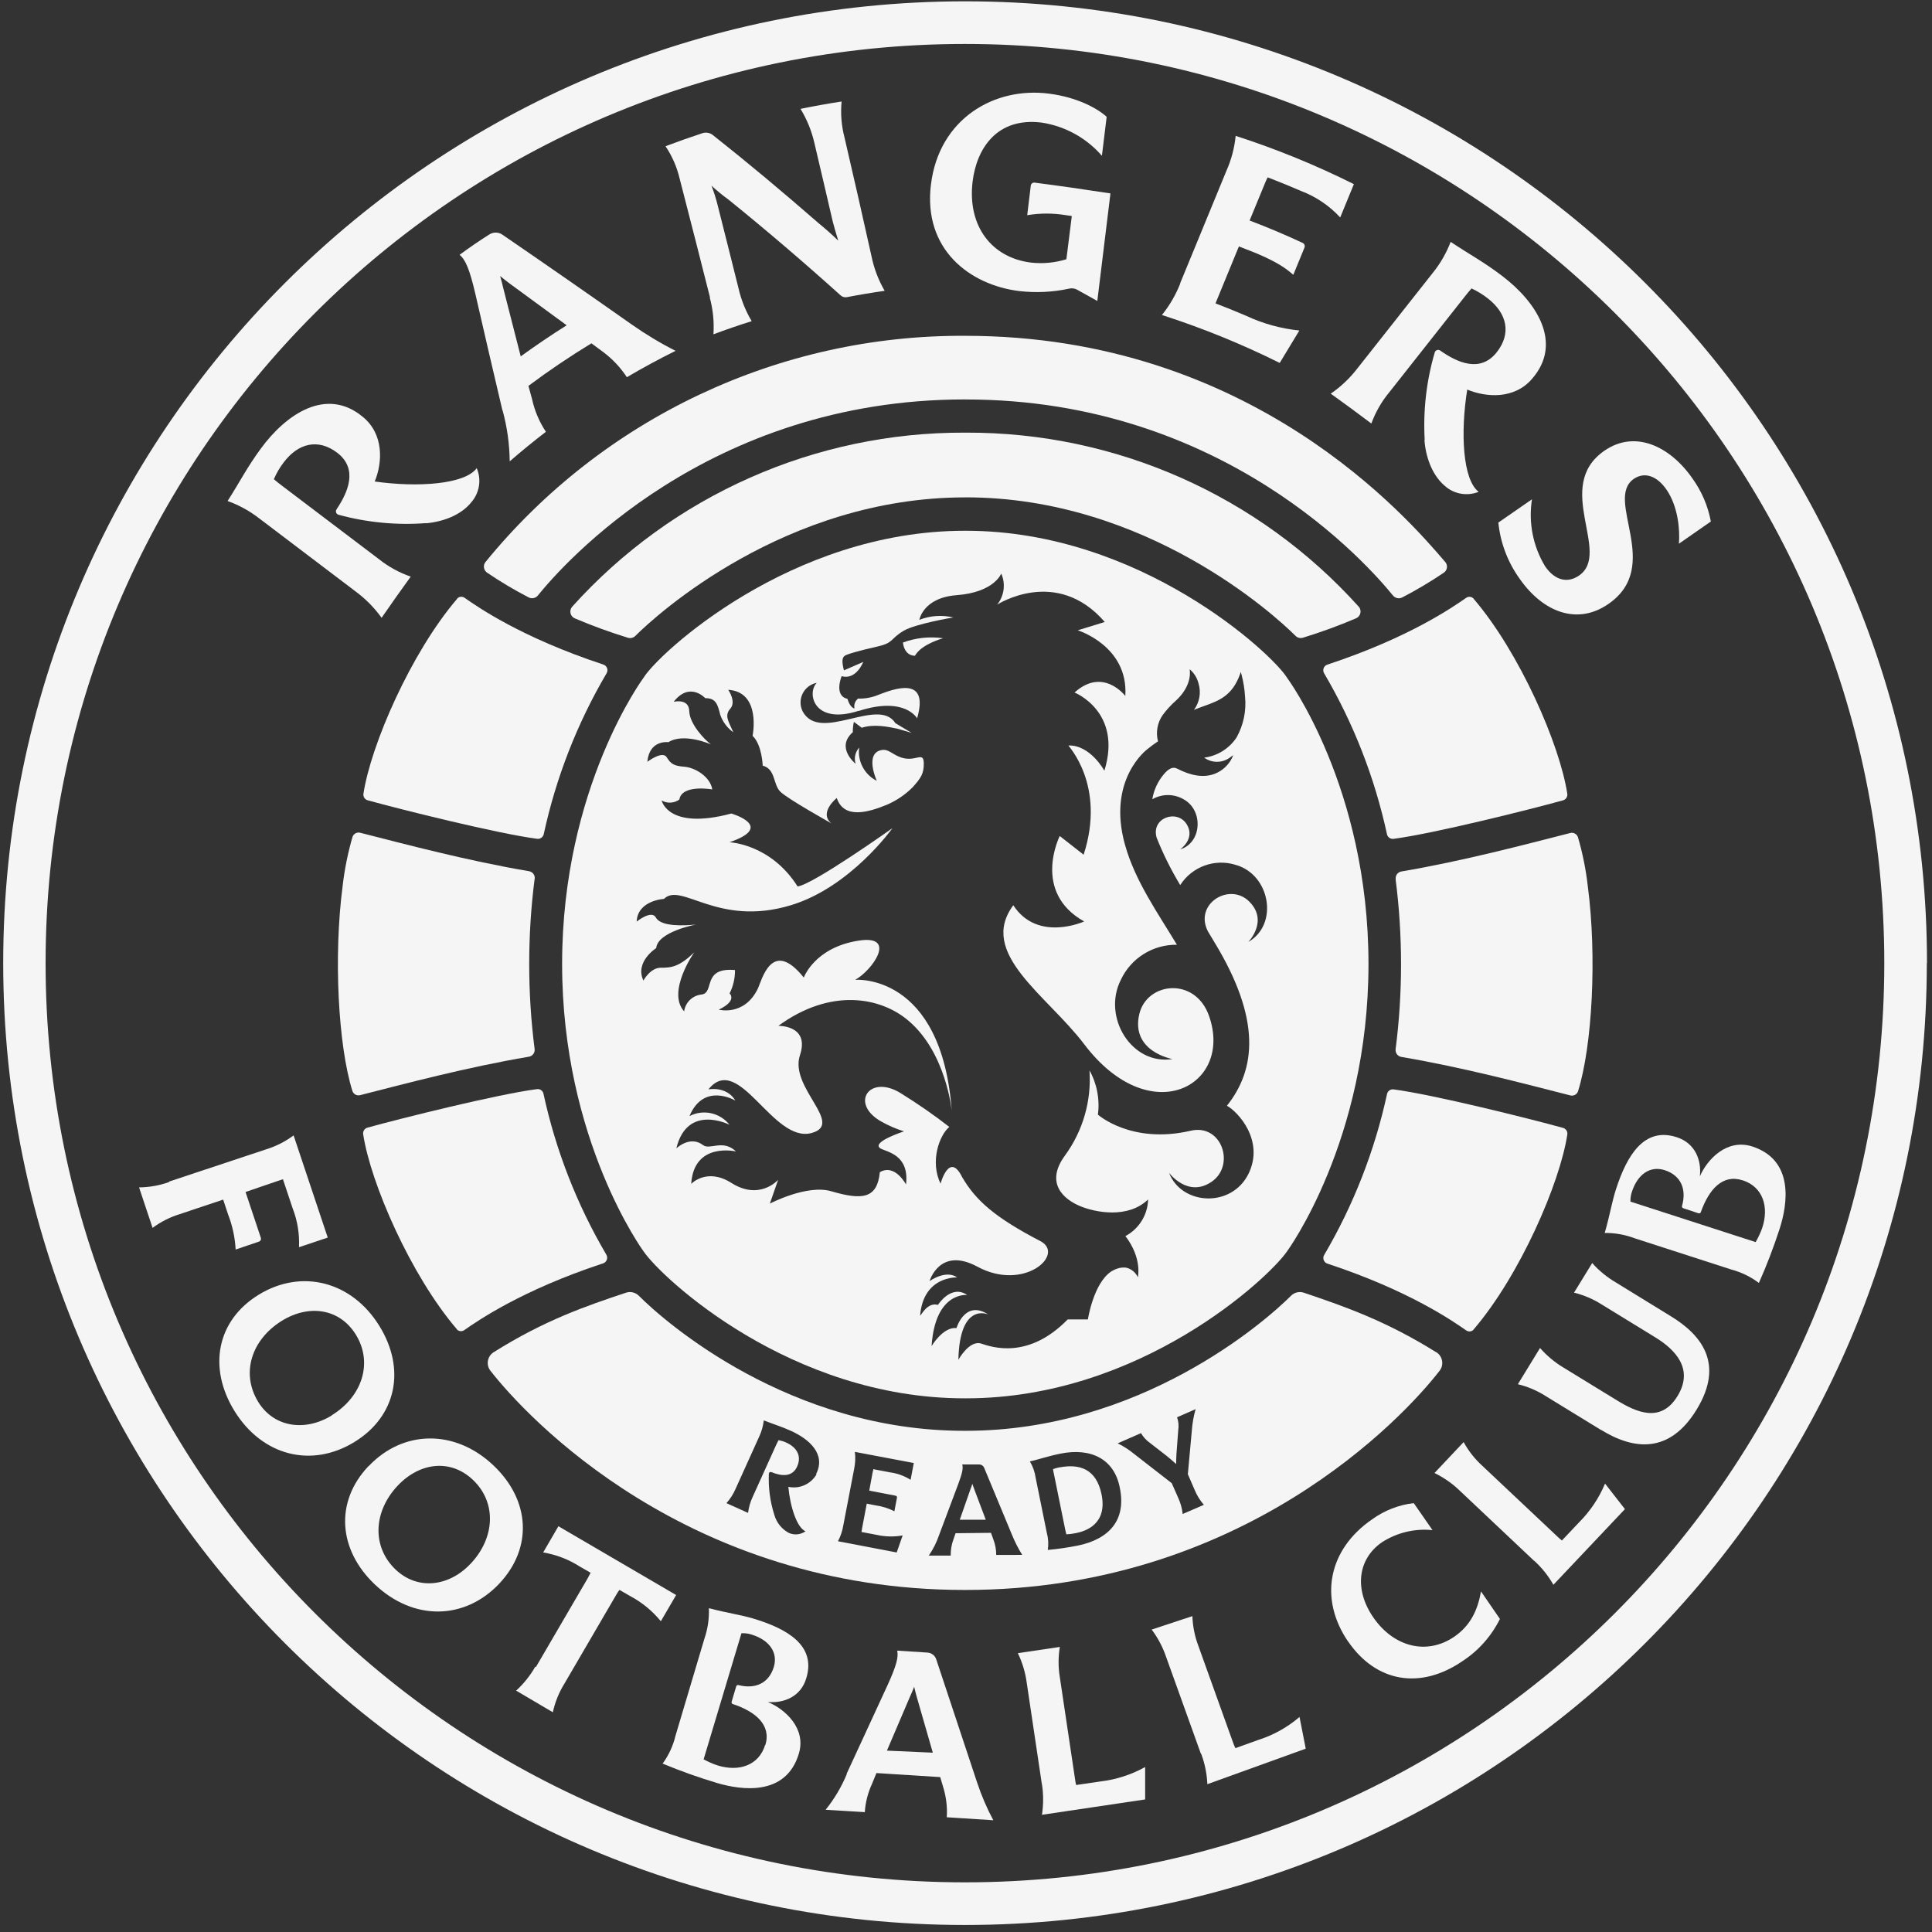 <svg width="98" height="98" viewBox="0 0 98 98" fill="none" xmlns="http://www.w3.org/2000/svg">
<rect x="0" y="0" width="98" height="98" fill="#333333" stroke="none"/>
<path d="M48.952 2.23C23.198 2.225 2.316 23.098 2.313 48.85C2.31 74.603 23.187 95.478 48.941 95.481C74.695 95.484 95.577 74.611 95.58 48.858C95.582 23.109 74.706 2.233 48.952 2.23ZM97.737 48.861C97.74 75.801 75.901 97.641 48.957 97.644C48.955 97.644 48.952 97.644 48.949 97.644C22.005 97.647 0.163 75.795 0.163 48.85C0.163 21.908 22.008 0.067 48.955 0.067C75.901 0.067 97.746 21.908 97.746 48.85" fill="#F5F5F5"/>
<path d="M23.196 30.365C20.846 33.106 18.809 37.791 18.433 40.275C18.419 40.426 18.518 40.566 18.666 40.599C20.383 41.073 25.247 42.287 27.248 42.548C27.402 42.567 27.544 42.468 27.58 42.318C28.202 39.444 29.277 36.689 30.766 34.156C30.854 34.017 30.813 33.83 30.67 33.74C30.648 33.726 30.626 33.715 30.604 33.709C26.448 32.339 24.229 30.787 23.574 30.329C23.459 30.242 23.294 30.253 23.193 30.357L23.196 30.365ZM48.991 25.228C58.127 25.228 64.666 31.204 65.716 32.254C65.815 32.353 65.96 32.388 66.095 32.347C67.005 32.067 67.902 31.741 68.776 31.368C68.968 31.292 69.064 31.072 68.987 30.88C68.971 30.839 68.949 30.804 68.919 30.771C63.841 25.129 56.594 21.919 49.002 21.946H48.942C41.349 21.916 34.103 25.129 29.025 30.773C28.888 30.93 28.901 31.166 29.058 31.303C29.091 31.33 29.126 31.355 29.168 31.371C30.045 31.744 30.942 32.07 31.852 32.35C31.983 32.391 32.129 32.355 32.227 32.257C33.28 31.204 39.817 25.23 48.953 25.23L48.991 25.228Z" fill="#F5F5F5"/>
<path d="M48.998 20.263C62.06 20.263 69.395 28.655 70.659 30.209C70.774 30.346 70.969 30.387 71.128 30.305C71.851 29.929 72.553 29.513 73.228 29.055C73.401 28.945 73.45 28.715 73.338 28.542L73.318 28.518C71.451 26.333 63.5 17.034 48.968 17.034C39.533 16.979 30.584 21.201 24.623 28.512C24.497 28.674 24.527 28.91 24.692 29.036L24.714 29.052C25.388 29.51 26.09 29.927 26.814 30.302C26.973 30.384 27.17 30.346 27.283 30.206C28.541 28.652 35.878 20.261 48.943 20.261L48.998 20.263Z" fill="#F5F5F5"/>
<path d="M45.8 32.592C45.893 33.31 46.411 33.261 46.411 33.261C46.743 32.666 47.84 32.375 47.84 32.375C47.151 32.277 46.452 32.351 45.8 32.592Z" fill="#F5F5F5"/>
<path d="M65.276 34.365C64.541 33.173 57.851 26.923 48.998 26.923H48.932C40.081 26.923 33.388 33.167 32.653 34.365C32.653 34.365 28.513 39.925 28.513 48.895C28.513 57.865 32.653 63.487 32.653 63.487C33.569 64.82 40.078 70.93 48.932 70.93H48.998C57.848 70.93 64.352 64.825 65.276 63.487C65.276 63.487 69.416 57.873 69.416 48.895C69.416 39.917 65.276 34.365 65.276 34.365ZM63.318 47.782C63.318 47.782 64.363 46.721 63.365 45.728C62.367 44.736 60.554 45.846 61.27 47.242L61.599 47.79C63.982 51.702 63.708 54.24 62.235 56.088C62.783 56.384 64.154 57.843 63.332 59.537C62.465 61.294 59.929 61.135 59.299 59.49C59.299 59.49 60.25 60.779 61.465 59.94C62.679 59.101 61.969 56.971 60.382 57.36C57.377 58.051 55.69 56.538 55.69 56.538C55.795 55.765 55.644 54.978 55.263 54.295C55.372 55.842 54.928 57.377 54.01 58.627C52.992 60.028 53.977 60.836 54.766 61.171C55.556 61.505 57.22 61.829 58.237 60.842C58.216 61.623 57.777 62.333 57.086 62.7C57.952 63.833 57.717 64.787 57.717 64.787C57.604 64.54 57.385 64.362 57.122 64.301C57.004 64.288 56.883 64.296 56.768 64.321C56.623 64.359 56.486 64.419 56.359 64.499C55.457 65.113 55.183 66.928 55.183 66.928H54.158C52.159 68.975 50.319 68.334 49.771 68.153C49.162 67.964 48.614 68.975 48.614 68.975C48.677 66.015 50.127 66.675 50.127 66.675C48.945 65.913 48.518 67.366 48.518 67.366C47.83 67.295 47.254 68.282 47.254 68.282C47.435 65.494 49.061 65.689 49.061 65.689C48.246 65.126 47.577 66.19 47.577 66.19C47.048 66.042 46.738 66.7 46.672 66.739C46.834 64.704 48.553 64.798 48.553 64.798C47.975 64.386 47.152 64.984 47.152 64.984C47.152 64.984 47.66 63.218 49.579 64.252C51.948 65.535 54.059 63.624 52.77 62.953C50.451 61.749 49.491 60.883 48.806 59.712C48.153 58.383 47.709 60.041 47.709 60.041C47.169 58.925 47.64 57.59 48.153 57.163C47.369 56.551 46.552 55.987 45.707 55.463C44.117 54.46 43.075 55.959 44.69 56.883C45.06 57.092 45.45 57.261 45.855 57.388C45.855 57.388 44.15 57.939 44.663 58.254C44.981 58.438 46.138 58.564 45.957 60.082C45.957 60.082 45.4 59.013 44.63 59.457C44.495 60.806 43.744 60.888 42.162 60.425C40.931 60.066 39.05 61.053 39.05 61.053L39.47 59.847C39.47 59.847 38.537 60.916 37.098 60.003C35.848 59.211 35.061 60.052 35.061 60.052C35.195 57.903 37.334 58.407 37.334 58.407C36.662 57.766 36.007 58.355 35.656 58.081C35 57.58 34.307 58.251 34.307 58.251C34.863 55.957 37.002 57.053 37.002 57.053C36.519 56.439 35.667 56.253 34.973 56.614C35.705 54.871 37.303 55.828 37.303 55.828C36.848 55.071 35.933 55.26 35.933 55.26C37.482 53.33 39.198 58.018 41.175 57.47C42.845 57.004 40.029 55.17 40.577 53.525C41.087 51.99 39.481 52.036 39.481 52.036C42.14 50.093 44.679 50.575 46.086 51.779C48.005 53.41 48.279 56.365 48.279 56.365C47.764 49.325 43.377 49.701 43.377 49.701C44.227 49.243 45.548 47.409 43.569 47.711C41.32 48.053 40.772 49.586 40.772 49.586C39.138 47.549 38.644 49.739 38.428 50.175C37.737 51.559 36.459 51.214 36.459 51.214C37.427 50.751 37.007 50.392 37.007 50.392C37.194 50.024 37.287 49.616 37.282 49.205C35.593 49.059 36.264 50.353 35.593 50.446C35.132 50.49 34.765 50.844 34.702 51.302C33.808 50.304 35.214 48.308 35.214 48.308C34.468 49.029 34.071 49.092 33.528 49.087C32.985 49.081 32.637 49.739 32.637 49.739C32.187 48.785 33.284 48.094 33.284 48.094C33.364 47.253 35.313 46.896 35.313 46.896C34.704 46.957 33.525 47.014 33.273 46.545C33.054 46.132 32.294 46.748 32.294 46.748C32.343 45.666 33.679 45.597 33.679 45.597C34.559 44.72 36.391 47.042 40.114 45.918C43.146 45.002 45.269 42.008 45.269 42.008C45.269 42.008 41.227 44.879 40.457 44.964C39.083 42.795 37.002 42.724 37.002 42.724C39.357 41.918 37.098 41.266 37.098 41.266C33.873 42.126 33.561 40.602 33.561 40.602C33.843 40.767 34.197 40.747 34.46 40.556C34.586 39.769 36.13 40.043 36.13 40.043C36.031 39.407 35.269 38.938 34.726 38.894C34.183 38.85 34.03 38.754 33.819 38.412C33.608 38.069 32.889 38.604 32.837 38.642C32.938 37.507 33.904 37.647 33.904 37.647C34.688 37.151 36.059 37.757 36.059 37.757C35.733 37.515 34.981 36.728 34.962 36.068C34.943 35.407 34.172 35.599 34.172 35.599C34.989 34.549 35.774 35.415 35.774 35.415C36.316 35.407 36.404 35.736 36.533 36.254C36.657 36.613 36.889 36.926 37.199 37.145C36.939 36.561 36.739 36.295 37.048 35.942C37.358 35.588 36.939 34.99 36.939 34.99C38.631 35.097 38.175 37.326 38.175 37.326C38.655 37.779 38.688 38.837 38.688 38.837C39.349 39.012 39.206 39.78 39.577 40.153C39.947 40.525 42.17 41.762 42.17 41.762C41.515 41.219 42.444 40.479 42.444 40.479C42.815 41.57 44.054 41.203 44.986 40.821C45.474 40.61 45.916 40.312 46.291 39.936C46.733 39.445 46.859 39.234 46.859 38.727C46.851 38.061 46.45 38.689 45.68 38.414C45.219 38.239 45.074 37.99 44.731 38.044C43.829 38.195 44.474 39.607 44.474 39.607C43.848 39.292 43.489 38.615 43.582 37.921C43.382 38.143 43.311 38.456 43.401 38.743C43.401 38.743 42.368 37.924 43.259 37.14C43.256 36.964 43.273 36.789 43.314 36.616L43.711 36.915C44.331 36.715 45.044 36.863 45.54 36.967L46.242 37.175L45.419 36.682C44.553 35.314 41.592 37.71 40.714 36.084C40.673 36.002 40.643 35.914 40.627 35.827C40.52 35.276 40.879 34.744 41.43 34.637C40.915 35.155 41.268 36.789 43.552 36.057L43.569 36.06C45.91 35.309 46.519 36.438 46.519 36.438C47.16 34.245 45.321 34.952 44.569 35.24C44.24 35.38 43.884 35.448 43.525 35.435C43.374 35.553 43.303 35.747 43.344 35.936C43.155 35.903 43.037 35.613 42.985 35.448C42.283 35.289 42.691 34.3 42.691 34.3C43.434 34.508 43.788 33.576 43.788 33.576L42.809 34.004C42.678 33.51 42.738 33.359 42.834 33.274C42.93 33.189 43.574 33.006 44.506 32.795C45.356 32.603 45.142 32.403 45.847 31.991C46.45 31.638 48.353 31.32 48.353 31.32C47.78 31.183 47.182 31.227 46.634 31.44C46.634 31.44 46.821 30.319 48.526 30.19C50.437 30.045 50.788 29.094 50.788 29.094C51.018 29.617 50.939 30.223 50.582 30.67C50.582 30.67 53.587 28.718 56.039 31.55L54.668 31.972C54.668 31.972 57.245 32.764 57.081 35.303C57.081 35.303 55.959 33.817 54.506 35.128C54.506 35.128 56.946 36.098 56.019 39.094C56.019 39.094 55.309 37.781 54.196 37.814C54.16 37.817 56.115 39.807 54.967 43.355L53.755 42.406C53.755 42.406 52.323 45.246 54.994 46.74C54.994 46.74 52.633 47.817 51.399 45.918C49.59 48.36 53.105 50.474 54.994 52.966C58.342 57.385 62.57 55.079 61.33 51.538C60.628 49.531 58.183 49.813 57.793 51.428C57.336 53.347 59.474 53.72 59.474 53.72C57.404 54.046 55.896 51.59 56.856 49.698C57.371 48.599 58.484 47.905 59.699 47.922C58.709 46.277 57.577 44.687 57.064 42.847C56.137 39.533 58.191 38.009 58.191 38.009C58.366 37.864 58.55 37.729 58.739 37.603C58.619 37.148 58.706 36.66 58.975 36.273C59.178 35.999 59.408 35.747 59.666 35.522C60.527 34.716 60.343 33.946 60.343 33.946C60.568 34.132 60.724 34.387 60.796 34.67C60.933 35.128 60.848 35.624 60.563 36.008C60.733 35.936 60.903 35.876 61.07 35.816C61.838 35.541 62.501 35.297 62.899 34.201L62.94 34.083L62.973 34.204C63.069 34.571 63.132 34.947 63.154 35.328C63.228 36.049 63.077 36.772 62.726 37.406C62.353 37.97 61.753 38.346 61.081 38.431C61.188 38.508 61.306 38.565 61.429 38.601C61.78 38.7 62.156 38.62 62.438 38.39L62.556 38.305L62.498 38.439C62.312 38.82 61.986 39.116 61.585 39.262C61.056 39.453 60.423 39.36 59.707 38.987C59.496 38.88 59.279 38.977 59.022 39.289C58.723 39.648 58.525 40.081 58.451 40.542C58.942 40.259 59.545 40.259 60.036 40.542C61.059 41.104 60.963 42.754 59.866 43.083C59.866 43.083 60.653 42.543 60.193 41.806C59.699 41.024 58.369 41.488 58.673 42.499C59.005 43.33 59.403 44.13 59.866 44.895C60.467 43.958 61.618 43.538 62.679 43.87C64.431 44.361 64.876 46.891 63.318 47.782Z" fill="#F5F5F5"/>
<path d="M21.615 26.535C20.118 26.648 18.61 26.505 17.163 26.108C17.067 26.075 17.017 25.973 17.05 25.877C17.056 25.861 17.064 25.847 17.072 25.834C17.662 24.956 18.169 23.78 17.102 22.963C16.129 22.226 15.123 22.486 14.393 23.451C14.19 23.714 14.023 24.002 13.892 24.307C14.018 24.422 14.166 24.531 14.297 24.633C15.943 25.877 17.588 27.125 19.233 28.372C19.712 28.753 20.255 29.049 20.834 29.249C20.332 29.94 19.841 30.636 19.356 31.338C18.997 30.837 18.561 30.392 18.065 30.022L13.129 26.28C12.649 25.91 12.115 25.617 11.545 25.414C12.181 24.416 12.537 23.698 13.228 22.758C14.506 21.011 16.554 19.602 18.41 21.151C19.471 22.026 19.411 23.443 19.008 24.424C21.182 24.732 23.578 24.573 24.182 23.747C24.431 24.328 24.324 25 23.907 25.477C23.472 26.025 22.668 26.442 21.615 26.544" fill="#F5F5F5"/>
<path d="M32.042 16.459C29.841 14.91 27.658 13.394 25.495 11.911C25.297 11.768 25.029 11.76 24.823 11.891C24.31 12.215 23.809 12.56 23.312 12.925C23.614 13.174 23.822 13.662 24.113 14.91C24.56 16.859 25.015 18.827 25.484 20.812L25.492 20.809C25.723 21.653 25.846 22.525 25.854 23.402C26.452 22.884 27.063 22.383 27.691 21.903C27.359 21.401 27.121 20.845 26.992 20.258L26.805 19.573C27.839 18.802 28.903 18.081 30 17.415L30.598 17.857C31.069 18.21 31.475 18.641 31.798 19.134C32.599 18.66 33.422 18.216 34.266 17.796C33.493 17.404 32.75 16.957 32.042 16.459ZM26.413 18.076C26.114 16.922 25.821 15.77 25.53 14.624C25.492 14.463 25.437 14.23 25.369 14.002C25.552 14.15 25.736 14.298 25.868 14.394L28.744 16.5C27.949 17.001 27.173 17.528 26.413 18.076Z" fill="#F5F5F5"/>
<path d="M36.016 15.092C35.514 13.091 34.99 11.063 34.475 9.061C34.338 8.475 34.094 7.918 33.759 7.417C34.376 7.184 34.996 6.964 35.621 6.759C35.794 6.701 35.983 6.728 36.134 6.83C37.919 8.242 39.728 9.755 41.516 11.315C41.755 11.509 42.232 11.918 42.52 12.209C42.435 11.951 42.309 11.488 42.245 11.255C41.927 9.897 41.626 8.584 41.305 7.233C41.165 6.63 40.929 6.051 40.606 5.522C41.297 5.382 41.99 5.256 42.69 5.149C42.632 5.758 42.681 6.372 42.835 6.964C43.306 8.987 43.756 10.967 44.206 12.995C44.332 13.615 44.557 14.207 44.875 14.752C44.233 14.843 43.594 14.95 42.956 15.073C42.846 15.095 42.731 15.062 42.646 14.988C40.765 13.294 38.851 11.66 36.967 10.136C36.66 9.914 36.367 9.675 36.09 9.418C36.219 9.752 36.326 10.095 36.411 10.443C36.754 11.814 37.115 13.217 37.453 14.591C37.587 15.188 37.815 15.764 38.13 16.29C37.475 16.496 36.828 16.718 36.189 16.957C36.23 16.329 36.167 15.698 36.002 15.09" fill="#F5F5F5"/>
<path d="M47.224 9.35C47.63 6.036 50.429 4.38 53.231 4.753C54.684 4.942 55.699 5.523 56.135 5.926C56.056 6.587 55.976 7.245 55.894 7.903C55.109 6.998 54.026 6.4 52.842 6.219C50.555 5.932 49.538 7.549 49.335 9.208C49.061 11.486 50.319 13.078 52.299 13.32C52.902 13.388 53.514 13.328 54.092 13.15C54.183 12.418 54.273 11.689 54.367 10.957L54.073 10.915C53.421 10.806 52.757 10.806 52.105 10.915C52.162 10.419 52.222 9.92 52.285 9.424C52.291 9.331 52.37 9.257 52.464 9.262H52.466C53.747 9.427 55.033 9.611 56.327 9.811C56.105 11.628 55.883 13.448 55.661 15.266C55.318 15.071 54.972 14.88 54.624 14.688C54.498 14.625 54.355 14.608 54.218 14.644C53.39 14.822 52.538 14.86 51.696 14.764C49.198 14.452 46.818 12.662 47.221 9.361" fill="#F5F5F5"/>
<path d="M59.855 14.388L62.213 8.656C62.462 8.097 62.618 7.499 62.679 6.891C64.735 7.557 66.742 8.374 68.675 9.341L67.981 11.03C67.436 10.438 66.761 9.98 66.007 9.692C65.442 9.448 64.875 9.215 64.302 8.996C64.244 9.103 64.195 9.215 64.151 9.328L63.386 11.186C64.299 11.532 65.196 11.91 66.07 12.319C66.161 12.357 66.205 12.458 66.172 12.552L65.602 13.941C65.212 13.593 64.76 13.286 63.721 12.845C63.43 12.727 63.137 12.612 62.843 12.499L61.796 15.046L61.656 15.389C62.177 15.589 62.695 15.797 63.208 16.017C64.061 16.417 64.974 16.669 65.909 16.765L64.913 18.41C62.986 17.45 60.99 16.639 58.939 15.978C59.331 15.49 59.646 14.948 59.874 14.366" fill="#F5F5F5"/>
<path d="M72.267 22.316C72.182 20.814 72.355 19.309 72.78 17.867C72.816 17.773 72.92 17.724 73.013 17.76C73.027 17.765 73.043 17.773 73.054 17.782C73.918 18.388 75.086 18.928 75.922 17.867C76.679 16.907 76.435 15.898 75.486 15.15C75.226 14.944 74.943 14.769 74.642 14.632C74.527 14.755 74.414 14.906 74.31 15.032L70.471 19.898C70.079 20.37 69.772 20.907 69.561 21.483C68.881 20.97 68.196 20.465 67.502 19.969C68.012 19.618 68.464 19.191 68.843 18.7L72.681 13.837C73.062 13.365 73.367 12.836 73.583 12.269C74.568 12.924 75.278 13.294 76.207 14.004C77.929 15.315 79.3 17.392 77.715 19.213C76.822 20.257 75.404 20.167 74.425 19.761C74.077 21.927 74.189 24.328 75.004 24.948C74.417 25.183 73.745 25.063 73.279 24.638C72.753 24.194 72.339 23.382 72.254 22.327" fill="#F5F5F5"/>
<path d="M75.998 26.511L77.709 25.326C77.523 26.502 77.759 27.709 78.376 28.728C78.896 29.479 79.543 29.578 80.1 29.192C81.762 28.037 78.765 24.679 81.383 22.862C82.932 21.79 84.709 22.626 85.853 24.276C86.319 24.926 86.637 25.669 86.782 26.453L85.162 27.58C85.222 26.853 85.112 25.683 84.534 24.838C84.046 24.134 83.421 23.92 82.875 24.29C81.361 25.337 84.366 28.709 81.592 30.631C80.021 31.727 78.269 31.069 77.07 29.337C76.47 28.498 76.103 27.517 76.001 26.488" fill="#F5F5F5"/>
<path d="M8.573 59.936L13.522 58.292C14.015 58.138 14.479 57.9 14.893 57.593L16.625 62.776L15.167 63.264C15.197 62.593 15.09 61.924 14.846 61.296L14.352 59.816L14.059 59.914L12.455 60.463L13.231 62.788C13.258 62.864 13.22 62.947 13.146 62.977L11.953 63.382C11.92 62.771 11.791 62.171 11.569 61.6L11.32 60.849L9.126 61.584C8.627 61.737 8.159 61.973 7.739 62.283L7.054 60.23C7.575 60.224 8.093 60.134 8.584 59.956" fill="#F5F5F5"/>
<path d="M19.247 67.264C17.846 64.989 15.29 64.339 13.113 65.68C10.996 66.984 10.541 69.37 11.888 71.563C13.302 73.857 15.811 74.482 17.988 73.139C20.102 71.837 20.601 69.457 19.247 67.264ZM16.831 71.787V71.796C15.479 72.629 13.897 72.41 13.097 71.11C12.197 69.638 12.776 67.939 14.295 66.998C15.674 66.146 17.229 66.37 18.051 67.7C18.926 69.123 18.38 70.833 16.831 71.787Z" fill="#F5F5F5"/>
<path d="M25.024 74.327C23.08 72.487 20.448 72.52 18.694 74.376H18.685C16.977 76.185 17.155 78.611 19.02 80.377C20.983 82.23 23.571 82.183 25.326 80.328C27.031 78.515 26.897 76.097 25.024 74.327ZM23.865 79.327H23.862C22.773 80.481 21.191 80.673 20.078 79.626C18.833 78.447 18.951 76.651 20.177 75.355C21.293 74.176 22.853 73.989 23.988 75.064C25.2 76.213 25.118 78.003 23.865 79.327Z" fill="#F5F5F5"/>
<path d="M27.184 84.559L29.814 80.052C29.866 79.962 29.904 79.871 29.959 79.778L29.411 79.463C28.846 79.101 28.213 78.857 27.552 78.747L28.325 77.418L34.297 80.907L33.521 82.237C33.093 81.713 32.564 81.28 31.969 80.962L31.421 80.647C31.36 80.729 31.303 80.814 31.253 80.905L28.624 85.412C28.35 85.856 28.152 86.344 28.043 86.854L26.181 85.757C26.565 85.406 26.894 84.995 27.152 84.543" fill="#F5F5F5"/>
<path d="M33.604 89.472C33.607 89.466 33.61 89.463 33.612 89.458C33.61 89.458 33.607 89.455 33.604 89.455V89.472Z" fill="#F5F5F5"/>
<path d="M40.903 85.113C41.397 83.468 39.943 82.618 38.197 82.097C37.55 81.905 36.919 81.826 35.957 81.576C35.979 82.1 35.902 82.624 35.732 83.117L34.262 88.052C34.142 88.559 33.919 89.036 33.612 89.458C34.514 89.834 35.436 90.162 36.373 90.442C37.61 90.809 39.872 91.127 40.522 88.951C40.906 87.671 39.825 86.695 38.945 86.333C39.762 86.404 40.629 86.064 40.903 85.113ZM37.456 85.475H37.454C37.404 85.464 37.355 85.494 37.344 85.54L37.111 86.322V86.341C37.103 86.388 37.133 86.431 37.18 86.44C38.317 86.818 39.129 87.492 38.825 88.512L38.814 88.504C38.498 89.554 37.476 89.883 36.412 89.554C36.162 89.474 35.921 89.367 35.691 89.241L37.61 82.846C37.78 82.838 37.95 82.857 38.112 82.909C39.019 83.183 39.472 83.816 39.252 84.554C39.006 85.368 38.328 85.697 37.456 85.475Z" fill="#F5F5F5"/>
<path d="M50.385 92.331C50.056 91.717 49.782 91.073 49.562 90.412L47.492 84.175C47.432 83.981 47.256 83.841 47.051 83.827L45.51 83.728C45.581 84.052 45.474 84.482 45.033 85.453L42.943 89.979L42.957 89.982C42.686 90.637 42.324 91.248 41.88 91.799L43.867 91.92C43.898 91.424 44.024 90.938 44.232 90.486L44.457 89.938L47.692 90.143L47.868 90.736C48.002 91.204 48.057 91.692 48.024 92.18L50.385 92.331ZM44.989 88.8L46.16 86.059C46.217 85.933 46.299 85.749 46.371 85.562C46.417 85.752 46.464 85.944 46.502 86.075L47.317 88.904L44.989 88.8Z" fill="#F5F5F5"/>
<path d="M52.847 90.495L52.077 85.333C52.006 84.82 51.855 84.322 51.63 83.856L53.76 83.54C53.675 84.05 53.675 84.571 53.76 85.081L54.531 90.243C54.545 90.344 54.561 90.446 54.586 90.544L55.817 90.364C56.615 90.27 57.385 90.021 58.087 89.632V91.276L52.853 92.055C52.932 91.54 52.932 91.016 52.853 90.501" fill="#F5F5F5"/>
<path d="M60.908 88.94L59.145 84.03C58.975 83.537 58.731 83.076 58.419 82.659L60.483 81.977C60.502 82.495 60.604 83.005 60.788 83.49L62.55 88.4C62.583 88.493 62.622 88.586 62.666 88.674L63.834 88.255C64.599 88.011 65.306 87.616 65.918 87.092L66.233 88.701L61.243 90.502C61.221 89.982 61.117 89.466 60.936 88.978" fill="#F5F5F5"/>
<path d="M68.386 83.274C66.884 81.081 67.377 78.594 69.601 77.067C70.223 76.618 70.95 76.333 71.712 76.245L72.664 77.616C71.761 77.522 70.857 77.742 70.097 78.232C68.858 79.088 68.691 80.637 69.659 82.04C70.684 83.531 72.362 83.984 73.771 83.019C74.594 82.449 74.956 81.673 75.123 80.724L76.083 82.12C75.655 82.983 75.008 83.718 74.202 84.247C72.038 85.736 69.801 85.324 68.392 83.276" fill="#F5F5F5"/>
<path d="M77.828 79.183L74.031 75.6C73.658 75.241 73.23 74.945 72.764 74.718L74.242 73.149C74.491 73.605 74.815 74.013 75.199 74.361L78.996 77.939C79.07 78.01 79.147 78.078 79.227 78.141L80.082 77.237C80.652 76.669 81.105 75.998 81.415 75.255L82.424 76.549L78.796 80.387C78.538 79.934 78.212 79.523 77.826 79.172" fill="#F5F5F5"/>
<path d="M81.216 72.538L78.411 70.819C77.975 70.54 77.495 70.334 76.993 70.214L78.118 68.377C78.458 68.766 78.858 69.101 79.302 69.367L82.017 71.031C83.026 71.65 84.249 72.19 85.09 70.817C85.932 69.443 84.981 68.462 83.972 67.842L81.26 66.178C80.824 65.899 80.344 65.693 79.842 65.57L80.764 64.067C81.106 64.454 81.509 64.783 81.954 65.046L84.756 66.768C86.28 67.7 87.498 69.155 86.058 71.505C84.687 73.745 82.886 73.558 81.222 72.535" fill="#F5F5F5"/>
<path d="M88.876 58.152C87.596 57.749 86.606 58.797 86.225 59.668C86.315 58.852 85.992 57.988 85.051 57.684C83.409 57.152 82.534 58.583 81.972 60.318C81.764 60.957 81.673 61.585 81.399 62.541C81.923 62.536 82.444 62.629 82.932 62.816L87.832 64.4C88.341 64.537 88.819 64.77 89.238 65.091L89.219 65.077C89.617 64.183 89.967 63.268 90.269 62.336C90.667 61.108 91.037 58.849 88.876 58.152ZM89.386 62.292C89.298 62.539 89.186 62.777 89.054 63.005L82.704 60.951C82.699 60.781 82.724 60.614 82.778 60.452C83.069 59.559 83.708 59.12 84.44 59.356C85.251 59.616 85.564 60.304 85.32 61.171C85.306 61.22 85.334 61.269 85.38 61.286L86.156 61.544H86.175H86.178C86.225 61.552 86.269 61.522 86.277 61.475C86.683 60.337 87.376 59.542 88.388 59.871L88.391 59.868C89.438 60.206 89.74 61.236 89.386 62.292Z" fill="#F5F5F5"/>
<path d="M23.18 67.431C20.83 64.69 18.793 60.005 18.42 57.521C18.404 57.37 18.505 57.228 18.653 57.195C20.37 56.721 25.234 55.506 27.235 55.246C27.389 55.224 27.534 55.325 27.567 55.476C28.189 58.349 29.264 61.104 30.753 63.637C30.841 63.78 30.797 63.964 30.657 64.054C30.635 64.068 30.613 64.079 30.588 64.084C26.432 65.455 24.216 67.009 23.558 67.464C23.443 67.552 23.279 67.541 23.177 67.437" fill="#F5F5F5"/>
<path d="M27.123 44.585C27.151 44.396 27.019 44.221 26.83 44.191C23.726 43.667 20.543 42.82 18.275 42.242C18.111 42.198 17.944 42.285 17.883 42.444C17.645 43.264 17.475 44.103 17.379 44.95C16.915 48.497 17.151 53.032 17.878 55.348C17.938 55.507 18.105 55.595 18.27 55.551C20.537 54.972 23.721 54.125 26.824 53.602C27.014 53.572 27.145 53.396 27.118 53.207C26.934 51.779 26.844 50.34 26.844 48.898C26.844 47.456 26.934 46.016 27.118 44.588" fill="#F5F5F5"/>
<path d="M74.742 30.365C77.092 33.106 79.129 37.791 79.502 40.275C79.518 40.426 79.417 40.568 79.269 40.601C77.558 41.075 72.688 42.29 70.687 42.55C70.533 42.569 70.391 42.471 70.355 42.32C69.733 39.447 68.658 36.692 67.169 34.159C67.081 34.019 67.122 33.833 67.265 33.742C67.287 33.728 67.309 33.718 67.331 33.712C71.487 32.341 73.703 30.787 74.361 30.332C74.476 30.244 74.641 30.255 74.742 30.359" fill="#F5F5F5"/>
<path d="M74.742 67.445C77.092 64.703 79.129 60.018 79.504 57.534C79.521 57.384 79.419 57.241 79.271 57.208C77.555 56.734 72.691 55.52 70.689 55.259C70.536 55.237 70.391 55.339 70.358 55.489C69.735 58.362 68.66 61.117 67.172 63.651C67.084 63.79 67.125 63.977 67.267 64.067C67.29 64.081 67.311 64.092 67.333 64.097C71.49 65.468 73.705 67.022 74.363 67.477C74.479 67.565 74.643 67.554 74.745 67.45" fill="#F5F5F5"/>
<path d="M70.798 44.599C70.77 44.409 70.902 44.234 71.091 44.204C74.195 43.68 77.378 42.833 79.646 42.255C79.81 42.211 79.98 42.298 80.038 42.458C80.279 43.277 80.446 44.116 80.542 44.963C81.006 48.511 80.77 53.045 80.043 55.361C79.986 55.52 79.816 55.608 79.651 55.564C77.384 54.986 74.2 54.139 71.097 53.615C70.905 53.59 70.768 53.415 70.792 53.223V53.22C70.976 51.792 71.067 50.353 71.067 48.911C71.067 47.469 70.976 46.03 70.792 44.601" fill="#F5F5F5"/>
<path d="M49.32 75.26C49.32 75.263 49.322 75.265 49.322 75.268C49.325 75.263 49.325 75.257 49.327 75.249L49.32 75.26Z" fill="#F5F5F5"/>
<path d="M53.78 74.427L53.783 74.422C53.66 74.444 53.536 74.477 53.418 74.518C53.418 74.594 53.44 74.674 53.457 74.751L54.035 77.599C54.052 77.676 54.068 77.753 54.09 77.829C54.255 77.821 54.416 77.799 54.578 77.766C55.061 77.67 56.185 77.317 55.875 75.798C55.601 74.471 54.718 74.257 53.78 74.427Z" fill="#F5F5F5"/>
<path d="M49.321 75.266C49.29 75.367 49.258 75.463 49.233 75.521L48.684 77.089H50.003L49.416 75.531C49.389 75.46 49.356 75.359 49.321 75.266Z" fill="#F5F5F5"/>
<path d="M72.909 68.626L72.855 68.588H72.844C70.277 66.984 68.155 66.255 66.14 65.573C65.912 65.496 65.66 65.553 65.49 65.723C64.119 67.094 57.813 72.577 48.981 72.577H48.907C40.065 72.577 33.764 67.094 32.401 65.723C32.228 65.553 31.976 65.496 31.749 65.573C29.733 66.244 27.617 66.971 25.045 68.588C24.743 68.774 24.65 69.172 24.837 69.474L24.875 69.528C26.734 71.916 34.885 80.65 48.932 80.65H48.968C63.02 80.65 71.177 71.924 73.025 69.528C73.241 69.249 73.189 68.846 72.909 68.626ZM41.416 74.789C41.126 75.285 40.55 75.54 39.988 75.419C40.081 76.439 40.429 77.498 40.86 77.673C40.61 77.851 40.284 77.881 40.004 77.752C39.648 77.558 39.385 77.226 39.275 76.834C39.061 76.16 38.968 75.452 39.001 74.745C39.006 74.699 39.047 74.663 39.094 74.668H39.119C39.577 74.858 40.172 74.97 40.432 74.394C40.671 73.871 40.432 73.443 39.93 73.196C39.791 73.128 39.642 73.078 39.489 73.054C39.451 73.125 39.415 73.194 39.382 73.268L38.184 75.918C38.06 76.179 37.981 76.456 37.945 76.741L36.849 76.247C37.041 76.031 37.197 75.787 37.312 75.521L38.51 72.87C38.633 72.61 38.71 72.333 38.743 72.048C39.256 72.253 39.618 72.352 40.114 72.577C41.044 72.996 41.91 73.755 41.397 74.77L41.416 74.789ZM46.19 75.063C45.875 74.863 45.518 74.734 45.148 74.685L44.298 74.523C44.298 74.578 44.273 74.633 44.263 74.688L44.093 75.611L45.433 75.869C45.477 75.88 45.507 75.921 45.499 75.968L45.367 76.659C45.066 76.505 44.74 76.404 44.402 76.357L43.966 76.272L43.725 77.541C43.725 77.596 43.706 77.654 43.698 77.709L44.463 77.854C44.899 77.953 45.348 77.963 45.787 77.884L45.485 78.748L43.69 78.405L43.275 78.325L42.505 78.18C42.642 77.922 42.733 77.645 42.779 77.358L43.328 74.501C43.385 74.219 43.399 73.931 43.363 73.646L46.352 74.211L46.19 75.063ZM50.533 78.874C50.533 78.602 50.484 78.334 50.385 78.079L50.267 77.752L48.471 77.772L48.364 78.084C48.266 78.347 48.219 78.627 48.224 78.907H47.111C47.336 78.583 47.512 78.23 47.638 77.857L48.614 75.258C48.819 74.71 48.863 74.46 48.809 74.285H49.664C49.776 74.282 49.878 74.35 49.922 74.455L51.325 77.835C51.471 78.194 51.646 78.542 51.852 78.871L50.533 78.874ZM54.646 78.405L54.654 78.402C54.158 78.501 53.653 78.575 53.149 78.619C53.193 78.331 53.176 78.035 53.099 77.752L52.532 74.954C52.491 74.663 52.392 74.383 52.241 74.131C52.516 74.079 53.173 73.857 53.788 73.736C55.342 73.421 56.529 74.01 56.804 75.477C57.13 77.078 56.302 78.068 54.646 78.405ZM59.992 76.796C59.96 76.511 59.883 76.234 59.762 75.973L59.436 75.233L57.517 73.742C57.264 73.534 56.987 73.355 56.694 73.213L57.876 72.695C57.991 72.892 58.147 73.062 58.334 73.194L59.17 73.843C59.354 73.997 59.526 74.137 59.661 74.263C59.661 74.123 59.661 73.964 59.674 73.769L59.765 72.552C59.801 72.33 59.781 72.103 59.707 71.891L60.648 71.477C60.546 71.828 60.483 72.19 60.456 72.555L60.253 74.778L60.609 75.6C60.722 75.866 60.875 76.116 61.067 76.332L59.992 76.796Z" fill="#F5F5F5"/>
</svg>
